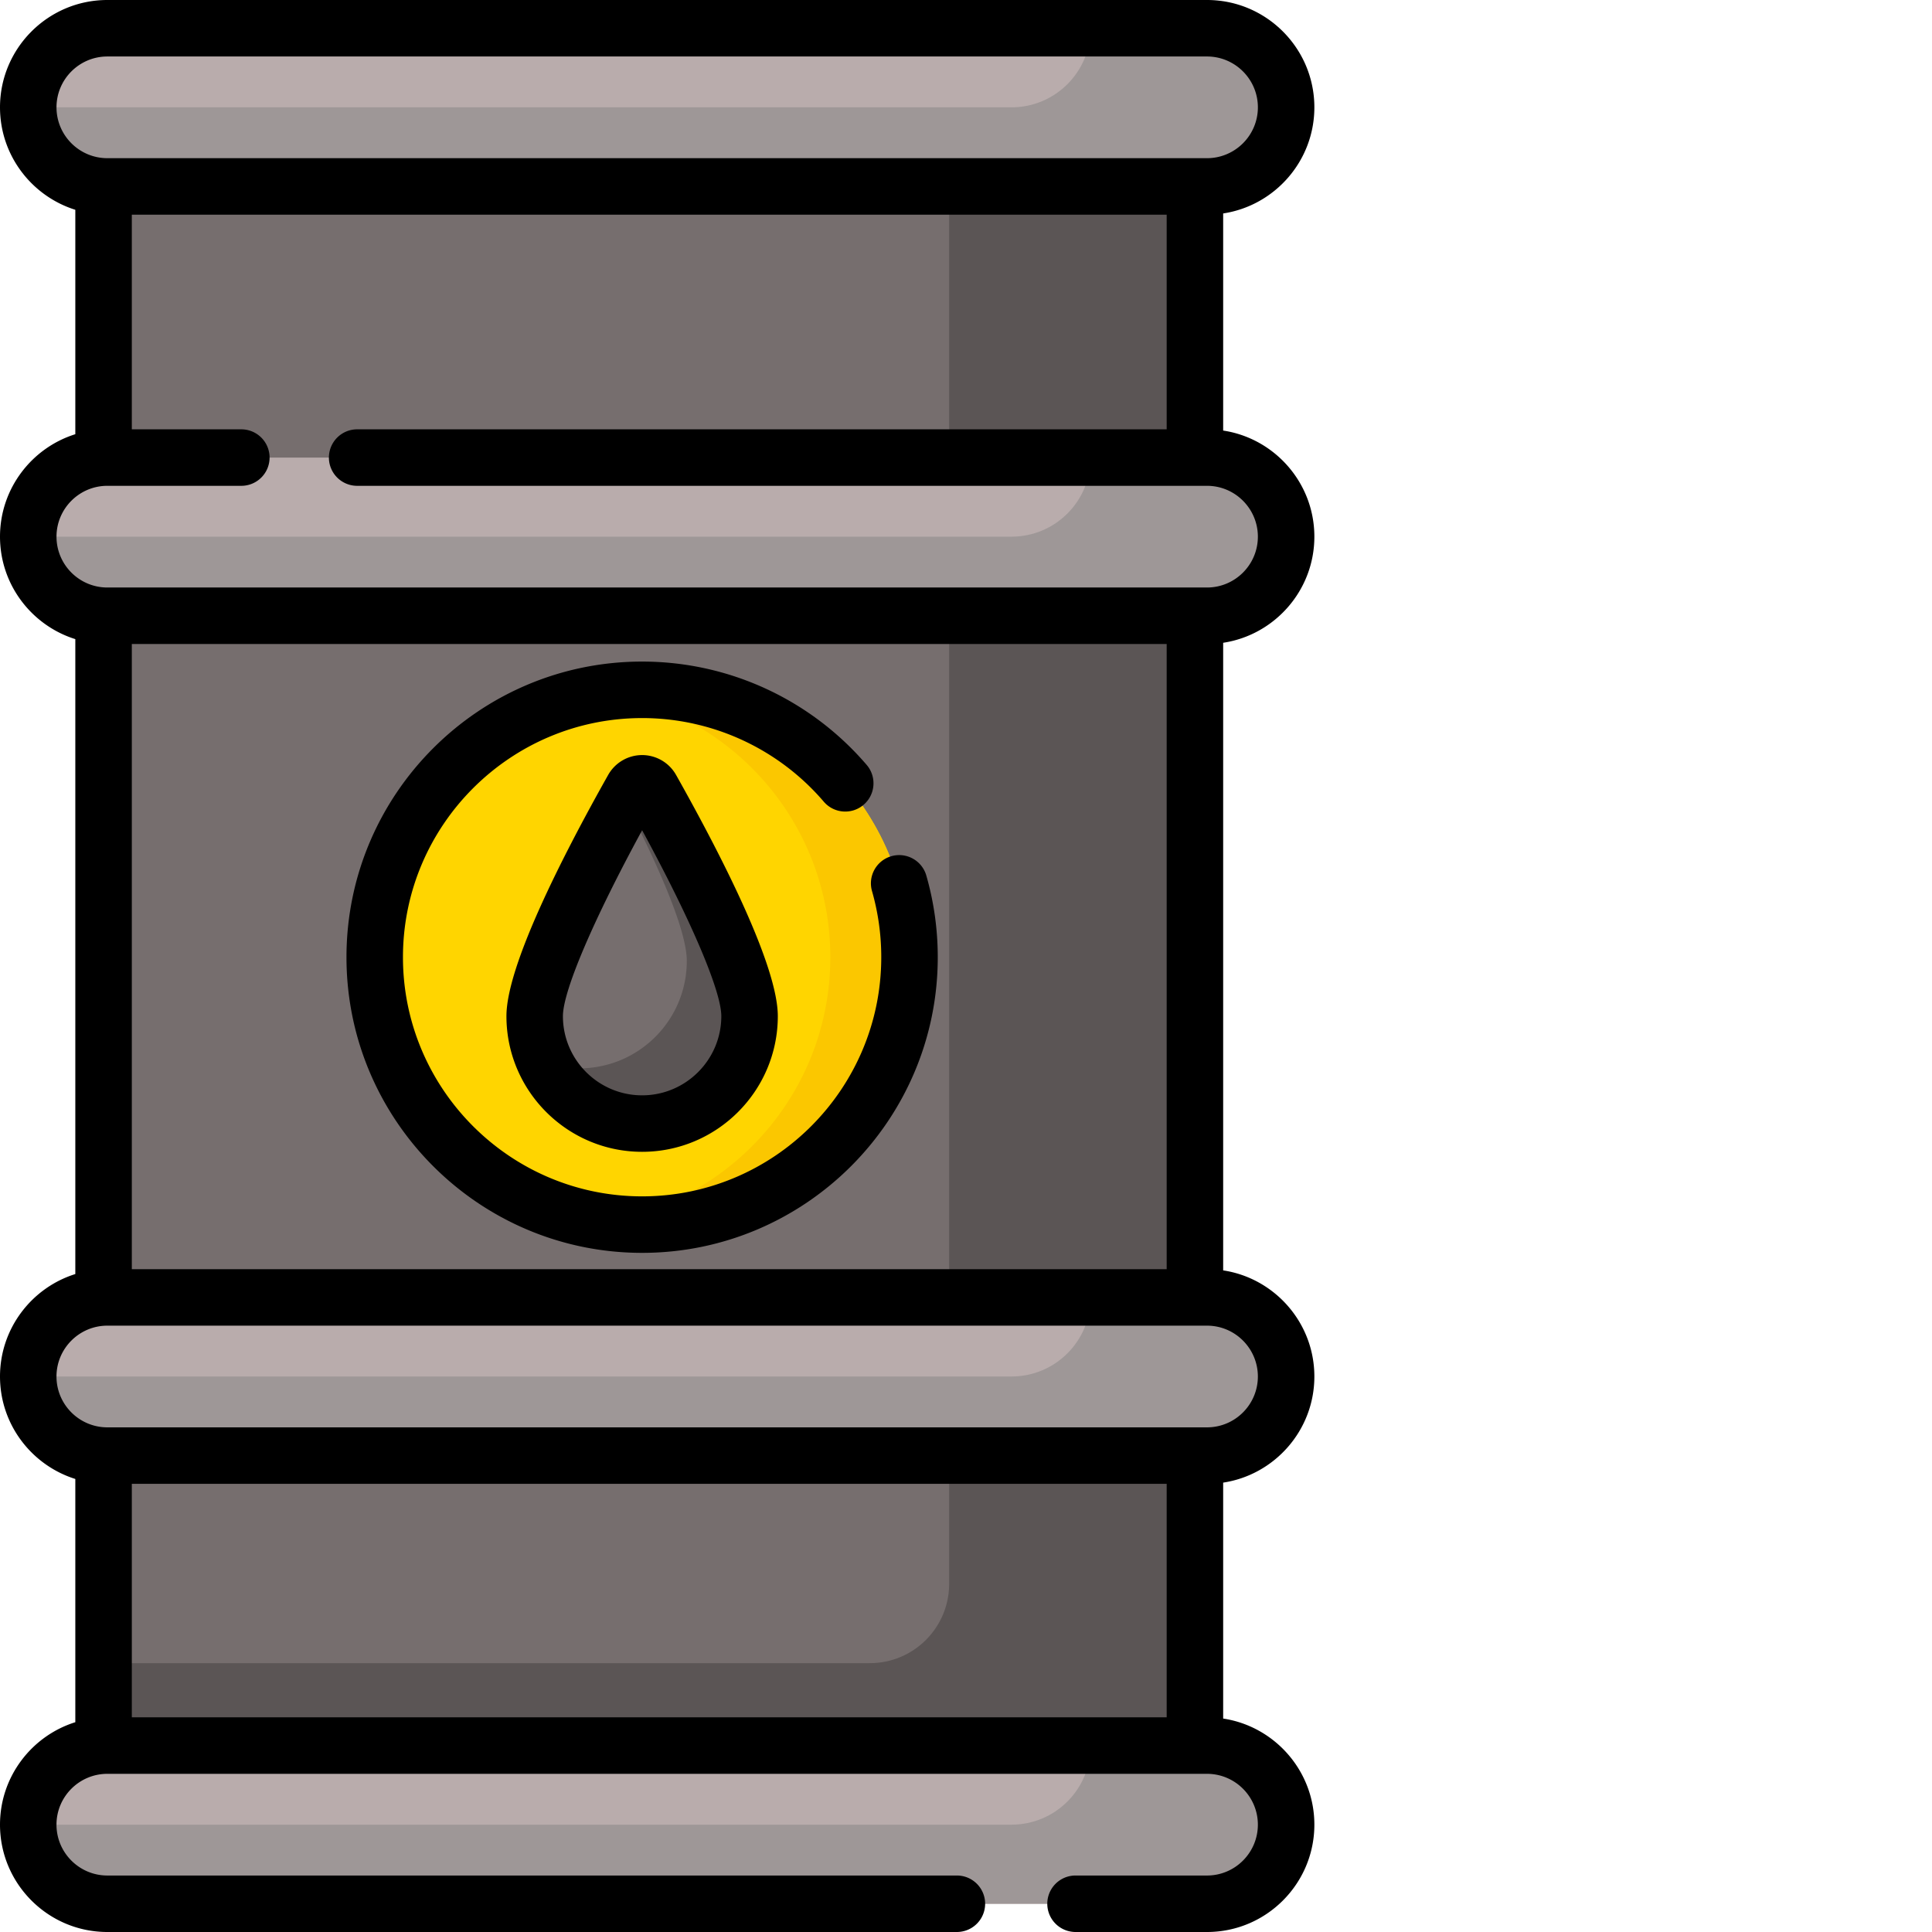 <svg xmlns="http://www.w3.org/2000/svg" version="1.1" xmlns:xlink="http://www.w3.org/1999/xlink" width="512" height="512" x="0" y="0" viewBox="0 0 512 512" style="enable-background:new 0 0 512 512" xml:space="preserve" class=""><g><path fill="#766e6e" d="M27.445 22.707h289.22v464.594H27.444zm0 0" opacity="1" data-original="#766e6e" class=""></path><path fill="#5b5555" d="M251.535 19.324v400.41c0 11.61-9.406 21.016-21.012 21.016H27.445v43.168h289.22V19.324zm0 0" opacity="1" data-original="#5b5555" class=""></path><g fill="#b9acac"><path d="M319.875 49.402H28.445c-11.578 0-20.96-9.382-20.96-20.957 0-11.574 9.382-20.96 20.96-20.96h291.43c11.574 0 20.96 9.386 20.96 20.96 0 11.575-9.386 20.957-20.96 20.957zM319.875 504.516H28.445c-11.578 0-20.96-9.383-20.96-20.961 0-11.575 9.382-20.957 20.96-20.957h291.43c11.574 0 20.96 9.382 20.96 20.957 0 11.578-9.386 20.96-20.96 20.96zM319.875 385.746H28.445c-11.578 0-20.96-9.383-20.96-20.957 0-11.574 9.382-20.96 20.96-20.96h291.43c11.574 0 20.96 9.386 20.96 20.96 0 11.574-9.386 20.957-20.96 20.957zM319.875 163.18H28.445c-11.578 0-20.96-9.383-20.96-20.957 0-11.575 9.382-20.961 20.96-20.961h291.43c11.574 0 20.96 9.386 20.96 20.96 0 11.575-9.386 20.958-20.96 20.958zm0 0" fill="#b9acac" opacity="1" data-original="#b9acac"></path></g><path fill="#9e9797" d="M319.875 7.484H289.02c0 11.575-9.383 20.961-20.961 20.961H7.484c0 11.575 9.383 20.957 20.961 20.957h291.43c11.574 0 20.96-9.382 20.96-20.957 0-11.578-9.386-20.96-20.96-20.96zM319.875 462.598H289.02c0 11.574-9.383 20.957-20.961 20.957H7.484c0 11.574 9.383 20.96 20.961 20.96h291.43c11.574 0 20.96-9.386 20.96-20.96 0-11.575-9.386-20.957-20.96-20.957zM319.875 343.828H289.02c0 11.574-9.383 20.957-20.961 20.957H7.484c0 11.578 9.383 20.961 20.961 20.961h291.43c11.574 0 20.96-9.383 20.96-20.96 0-11.575-9.386-20.958-20.96-20.958zM319.875 121.262H289.02c0 11.578-9.383 20.96-20.961 20.96H7.484c0 11.575 9.383 20.958 20.961 20.958h291.43c11.574 0 20.96-9.383 20.96-20.957 0-11.575-9.386-20.961-20.96-20.961zm0 0" opacity="1" data-original="#9e9797" class=""></path><path fill="#ffd500" d="M241.031 253.672c0 39.137-31.726 70.86-70.863 70.86s-70.863-31.723-70.863-70.86 31.726-70.863 70.863-70.863 70.863 31.726 70.863 70.863zm0 0" opacity="1" data-original="#ffd500"></path><path fill="#766e6e" d="M198.64 269.285c0 15.727-12.745 28.473-28.472 28.473-15.727 0-28.473-12.746-28.473-28.473 0-12.87 19.078-47.945 26-60.25 1.086-1.93 3.86-1.93 4.946 0 6.922 12.305 26 47.38 26 60.25zm0 0" opacity="1" data-original="#766e6e" class=""></path><path fill="#5b5555" d="M172.64 209.035c-1.085-1.93-3.859-1.93-4.945 0a595.658 595.658 0 0 0-1.933 3.469c7.718 15.016 16.246 33.539 16.246 42.144 0 15.723-12.746 28.473-28.473 28.473-3.152 0-6.183-.52-9.02-1.469 4.602 9.532 14.36 16.106 25.653 16.106 15.727 0 28.473-12.746 28.473-28.473 0-12.87-19.078-47.945-26-60.25zm0 0" opacity="1" data-original="#5b5555" class=""></path><path fill="#fbc700" d="M170.168 182.809c-3.566 0-7.066.27-10.492.777 34.16 5.07 60.37 34.516 60.37 70.086s-26.21 65.012-60.37 70.082c3.426.508 6.926.777 10.492.777 39.137 0 70.863-31.726 70.863-70.86-.004-39.136-31.726-70.862-70.863-70.862zm0 0" opacity="1" data-original="#fbc700"></path><path d="M348.32 142.223c0-14.23-10.504-26.055-24.168-28.121V56.566c13.66-2.07 24.168-13.89 24.168-28.12C348.32 12.761 335.56 0 319.875 0H28.445C12.762 0 0 12.762 0 28.445c0 12.73 8.406 23.532 19.96 27.153v59.472C8.407 118.688 0 129.492 0 142.223c0 12.73 8.406 23.535 19.96 27.152v168.262C8.407 341.254 0 352.059 0 364.789s8.406 23.531 19.96 27.152v64.461C8.407 460.02 0 470.824 0 483.555 0 499.238 12.762 512 28.445 512h225.227a7.485 7.485 0 0 0 0-14.969H28.445c-7.43 0-13.476-6.047-13.476-13.476 0-7.43 6.047-13.473 13.476-13.473h291.43c7.43 0 13.473 6.043 13.473 13.473 0 7.43-6.043 13.476-13.473 13.476h-34.934a7.485 7.485 0 0 0 0 14.969h34.934c15.684 0 28.445-12.762 28.445-28.445 0-14.23-10.507-26.051-24.168-28.121V392.91c13.66-2.07 24.168-13.89 24.168-28.12 0-14.231-10.507-26.056-24.168-28.126v-166.32c13.66-2.07 24.168-13.89 24.168-28.121zM34.934 336.343V170.669h274.25v165.676zM14.973 28.446c0-7.43 6.043-13.476 13.472-13.476h291.43c7.43 0 13.477 6.047 13.477 13.476 0 7.43-6.047 13.473-13.477 13.473H28.445c-7.43 0-13.472-6.043-13.472-13.473zm0 113.778c0-7.43 6.043-13.477 13.472-13.477h35.598a7.485 7.485 0 0 0 0-14.969h-29.11V56.891h274.25v56.886H94.649a7.485 7.485 0 0 0 0 14.97h225.227c7.43 0 13.473 6.046 13.473 13.476 0 7.43-6.043 13.472-13.473 13.472H28.445c-7.43 0-13.472-6.043-13.472-13.472zM309.18 393.23v61.88H34.934v-61.88zm24.168-28.44c0 7.429-6.043 13.472-13.473 13.472H28.445c-7.43 0-13.476-6.043-13.476-13.473 0-7.43 6.047-13.477 13.476-13.477h291.43c7.43 0 13.473 6.047 13.473 13.477zm0 0" fill="#000000" opacity="1" data-original="#000000" class=""></path><path d="M245.484 232.031a7.483 7.483 0 0 0-9.257-5.133c-3.973 1.141-6.274 5.286-5.133 9.258a63.503 63.503 0 0 1 2.449 17.516c0 34.945-28.43 63.375-63.375 63.375s-63.379-28.43-63.379-63.375 28.434-63.375 63.379-63.375a63.325 63.325 0 0 1 48.144 22.16c2.692 3.14 7.418 3.508 10.555.813 3.14-2.688 3.504-7.415.817-10.555-14.918-17.406-36.61-27.39-59.516-27.39-43.203 0-78.348 35.144-78.348 78.347 0 43.2 35.145 78.348 78.348 78.348 43.2 0 78.348-35.149 78.348-78.348 0-7.352-1.02-14.633-3.032-21.64zm0 0" fill="#000000" opacity="1" data-original="#000000" class=""></path><path d="M170.168 200.102a10.333 10.333 0 0 0-8.996 5.261c-12.3 21.86-26.961 50.692-26.961 63.922 0 19.828 16.129 35.957 35.957 35.957s35.96-16.129 35.96-35.957c0-13.23-14.663-42.062-26.964-63.918a10.329 10.329 0 0 0-8.996-5.265zm20.988 69.183c0 11.574-9.414 20.988-20.988 20.988s-20.988-9.414-20.988-20.988c0-6.664 8.105-25.594 20.988-49.262 12.883 23.668 20.988 42.598 20.988 49.262zm0 0" fill="#000000" opacity="1" data-original="#000000" class=""></path></g></svg>